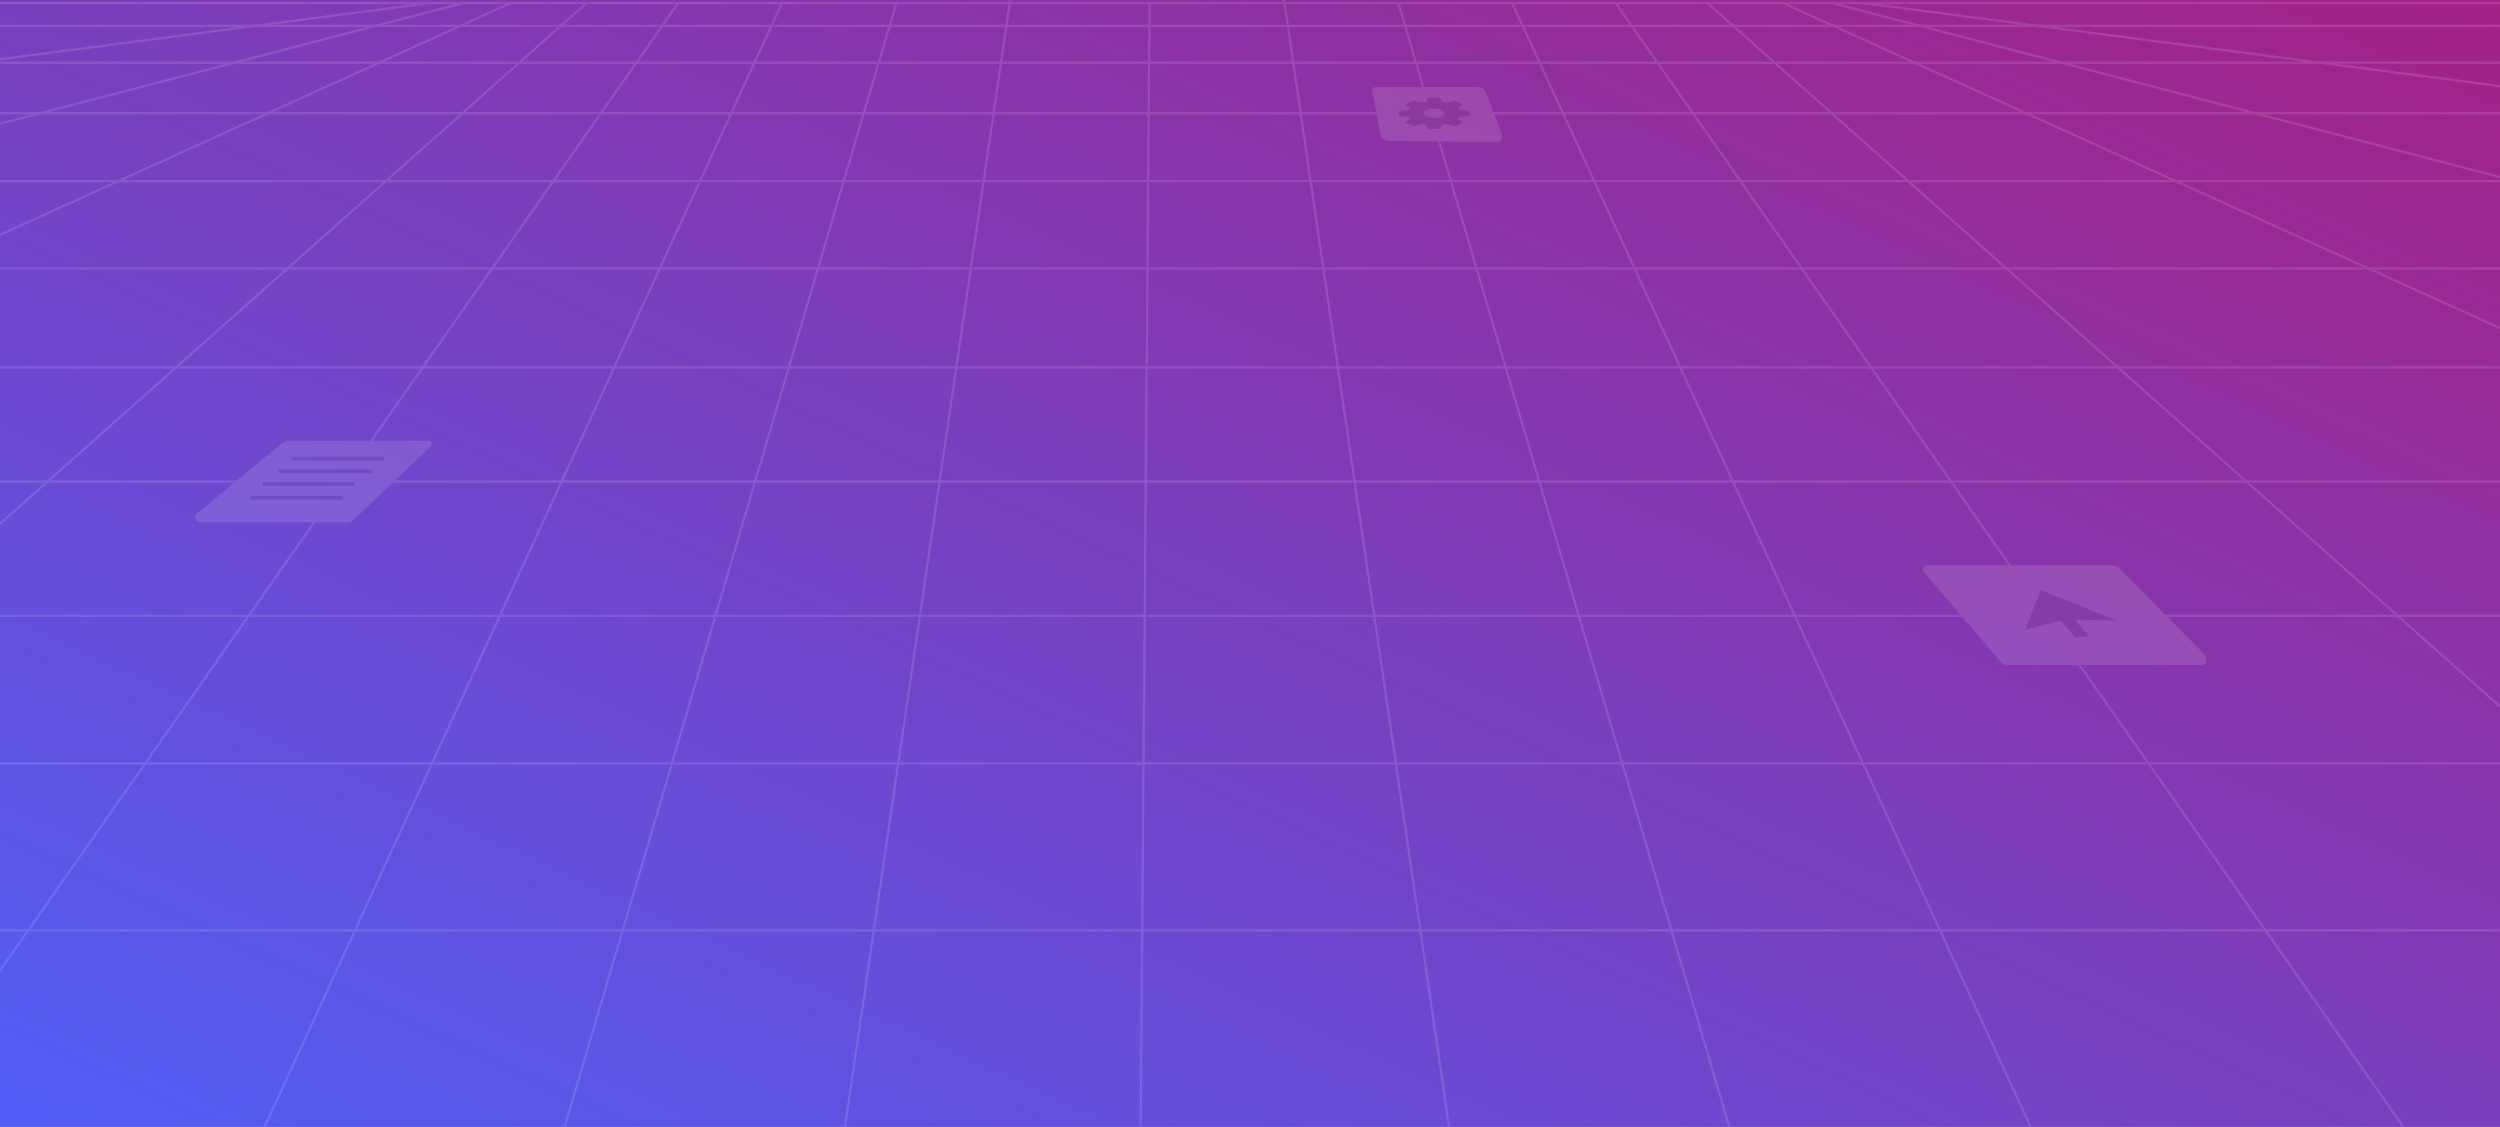<?xml version="1.0" encoding="UTF-8"?>
<svg xmlns="http://www.w3.org/2000/svg" xmlns:xlink="http://www.w3.org/1999/xlink" width="1384" height="624" viewBox="0 0 1384 624">
  <rect x="0" y="0" width="1384" height="624" fill="#333333" stroke="none"/>
  <defs>
    <linearGradient id="linear-gradient" x1="0.991" x2="0" y2="1" gradientUnits="objectBoundingBox">
      <stop offset="0" stop-color="#a61f82"></stop>
      <stop offset="1" stop-color="#4e5ff9"></stop>
    </linearGradient>
    <clipPath id="clip-path">
      <rect id="Rectangle_738" data-name="Rectangle 738" width="2220.147" height="624.983" fill="none"></rect>
    </clipPath>
    <clipPath id="clip-path-2">
      <rect id="Rectangle_740" data-name="Rectangle 740" width="50.737" height="26.17" fill="#707070"></rect>
    </clipPath>
    <clipPath id="clip-path-3">
      <rect id="Rectangle_741" data-name="Rectangle 741" width="39.102" height="17.317" fill="#707070"></rect>
    </clipPath>
    <clipPath id="clip-Automation-Pro-Bg-Header">
      <rect width="1384" height="624"></rect>
    </clipPath>
  </defs>
  <g id="Automation-Pro-Bg-Header" clip-path="url(#clip-Automation-Pro-Bg-Header)">
    <g id="Group_4810" data-name="Group 4810">
      <rect id="Rectangle_1044" data-name="Rectangle 1044" width="1427" height="668" transform="translate(-21 -22)" fill="url(#linear-gradient)"></rect>
      <g id="Group_4809" data-name="Group 4809" transform="translate(-418 0.014)" opacity="0.124">
        <rect id="Rectangle_709" data-name="Rectangle 709" width="2056.429" height="1.272" transform="translate(29.093 623.549)" fill="#fff"></rect>
        <rect id="Rectangle_710" data-name="Rectangle 710" width="2056.429" height="1.272" transform="translate(29.093 514.354)" fill="#fff"></rect>
        <rect id="Rectangle_711" data-name="Rectangle 711" width="2056.429" height="1.273" transform="translate(29.093 421.953)" fill="#fff"></rect>
        <rect id="Rectangle_712" data-name="Rectangle 712" width="2056.429" height="1.272" transform="translate(29.093 340.299)" fill="#fff"></rect>
        <rect id="Rectangle_713" data-name="Rectangle 713" width="2056.429" height="1.272" transform="translate(29.093 265.926)" fill="#fff"></rect>
        <rect id="Rectangle_714" data-name="Rectangle 714" width="2056.429" height="1.272" transform="translate(104.357 202.774)" fill="#fff"></rect>
        <path id="Path_1438" data-name="Path 1438" d="M0,0H2056.429V1.272H0Z" transform="translate(104.357 147.979)" fill="#fff"></path>
        <rect id="Rectangle_716" data-name="Rectangle 716" width="2056.429" height="1.272" transform="translate(104.357 99.63)" fill="#fff"></rect>
        <rect id="Rectangle_717" data-name="Rectangle 717" width="2056.429" height="1.272" transform="translate(104.357 62.027)" fill="#fff"></rect>
        <rect id="Rectangle_718" data-name="Rectangle 718" width="2080.121" height="1.272" transform="translate(108.599 34.091)" fill="#fff"></rect>
        <rect id="Rectangle_719" data-name="Rectangle 719" width="2100.537" height="1.272" transform="translate(108.599 13.679)" fill="#fff"></rect>
        <rect id="Rectangle_720" data-name="Rectangle 720" width="2111.549" height="1.272" transform="translate(108.599 1.053)" fill="#fff"></rect>
        <rect id="Rectangle_721" data-name="Rectangle 721" width="662.035" height="1.273" transform="translate(0.017 86.868) rotate(-7.458)" fill="#fff"></rect>
        <rect id="Rectangle_722" data-name="Rectangle 722" width="655.074" height="1.271" transform="matrix(0.968, -0.252, 0.252, 0.968, 39.677, 166.269)" fill="#fff"></rect>
        <rect id="Rectangle_723" data-name="Rectangle 723" width="655.094" height="1.271" transform="translate(104.154 271.723) rotate(-24.411)" fill="#fff"></rect>
        <rect id="Rectangle_724" data-name="Rectangle 724" width="933.147" height="1.272" transform="translate(44.506 620.612) rotate(-41.596)" fill="#fff"></rect>
        <rect id="Rectangle_725" data-name="Rectangle 725" width="761.19" height="1.272" transform="translate(356.47 623.962) rotate(-54.974)" fill="#fff"></rect>
        <rect id="Rectangle_726" data-name="Rectangle 726" width="685.417" height="1.271" transform="translate(563.696 623.977) rotate(-65.281)" fill="#fff"></rect>
        <rect id="Rectangle_727" data-name="Rectangle 727" width="648.923" height="1.272" transform="translate(729.89 623.952) rotate(-73.558)" fill="#fff"></rect>
        <rect id="Rectangle_728" data-name="Rectangle 728" width="630.784" height="1.273" transform="matrix(0.145, -0.989, 0.989, 0.145, 885.095, 624.093)" fill="#fff"></rect>
        <rect id="Rectangle_729" data-name="Rectangle 729" width="624.104" height="1.272" transform="translate(1048.802 624.974) rotate(-89.542)" fill="#fff"></rect>
        <rect id="Rectangle_730" data-name="Rectangle 730" width="1.272" height="662.035" transform="translate(1449.499 2.321) rotate(-82.564)" fill="#fff"></rect>
        <rect id="Rectangle_731" data-name="Rectangle 731" width="1.271" height="655.075" transform="translate(1432.23 2.305) rotate(-75.394)" fill="#fff"></rect>
        <rect id="Rectangle_732" data-name="Rectangle 732" width="1.271" height="655.094" transform="translate(1404.864 2.269) rotate(-65.613)" fill="#fff"></rect>
        <rect id="Rectangle_733" data-name="Rectangle 733" width="1.272" height="933.147" transform="matrix(0.664, -0.748, 0.748, 0.664, 1362.848, 2.165)" fill="#fff"></rect>
        <rect id="Rectangle_734" data-name="Rectangle 734" width="1.271" height="761.19" transform="matrix(0.819, -0.574, 0.574, 0.819, 1311.536, 1.501)" fill="#fff"></rect>
        <rect id="Rectangle_735" data-name="Rectangle 735" width="1.271" height="685.416" transform="matrix(0.908, -0.419, 0.419, 0.908, 1254.535, 1.956)" fill="#fff"></rect>
        <rect id="Rectangle_736" data-name="Rectangle 736" width="1.272" height="648.923" transform="translate(1191.535 1.869) rotate(-16.408)" fill="#fff"></rect>
        <rect id="Rectangle_737" data-name="Rectangle 737" width="1.273" height="630.783" transform="translate(1128.241 0.171) rotate(-8.333)" fill="#fff"></rect>
        <g id="Group_4497" data-name="Group 4497" transform="translate(0 0.004)">
          <g id="Group_4496" data-name="Group 4496" clip-path="url(#clip-path)">
            <path id="Path_1435" data-name="Path 1435" d="M349.895,191.824h77.2a1.821,1.821,0,0,1,1.257,3.138L386.21,235.19a6.361,6.361,0,0,1-4.391,1.76h-81.1A2.687,2.687,0,0,1,299,232.2l46.831-38.9a6.359,6.359,0,0,1,4.064-1.468" transform="translate(228.057 52.172)" fill="#fff"></path>
            <path id="Path_1436" data-name="Path 1436" d="M1265.776,246.021H1162.641c-1.643,0-2.447,2.451-1.259,3.839l42.144,49.224a5.8,5.8,0,0,0,4.391,2.153h107.037c2.513,0,3.651-3.849,1.716-5.815l-46.831-47.605a5.7,5.7,0,0,0-4.063-1.8" transform="translate(321.718 66.913)" fill="#fff"></path>
            <path id="Path_1437" data-name="Path 1437" d="M1014.231,146.374H957.478c-1.643,0-2.446,2.451-1.258,3.839l4.267,23.769a5.8,5.8,0,0,0,4.391,2.152l60.345.756c2.515,0,2.691-3.266,1.716-5.816l-8.365-22.163a3.135,3.135,0,0,0-1.067-1.425,5.511,5.511,0,0,0-3.277-1.113" transform="translate(221.918 -98.189)" fill="#fff"></path>
            <path id="Path_1439" data-name="Path 1439" d="M579.48,253.935H630.5" fill="none" stroke="#707070" stroke-width="2"></path>
            <path id="Path_1440" data-name="Path 1440" d="M579.48,253.935H630.5" transform="translate(-7 7)" fill="none" stroke="#707070" stroke-width="2"></path>
            <path id="Path_1441" data-name="Path 1441" d="M579.48,253.935H630.5" transform="translate(-16 14)" fill="none" stroke="#707070" stroke-width="2"></path>
            <path id="Path_1442" data-name="Path 1442" d="M579.48,253.935H630.5" transform="translate(-23 21.625)" fill="none" stroke="#707070" stroke-width="2"></path>
            <g id="Group_4501" data-name="Group 4501" transform="translate(1539 326.743)">
              <g id="Group_4501-2" data-name="Group 4501" clip-path="url(#clip-path-2)">
                <path id="Path_1443" data-name="Path 1443" d="M27.932,26.17q-3.722-4.343-7.448-8.686c-.384-.447-1.373-.534-2.537-.231Q12.9,18.566,7.87,19.884L.756,21.741c-.194.051-.393.1-.756.189L8.864,0,50.737,16.826c-.314,0-.5,0-.678,0Q40,16.546,29.932,16.265c-1.659-.047-2.323.225-1.847.773q3.525,4.058,7.06,8.115c.063.073.123.146.206.245-.278.034-.546.072-.822.1q-2.816.289-5.633.575c-.23.024-.444.064-.666.1Z" fill="#707070"></path>
              </g>
              <g id="Group_4502" data-name="Group 4502" transform="translate(-346.714 -272.648)">
                <g id="Group_4502-2" data-name="Group 4502" transform="translate(0 0)" clip-path="url(#clip-path-3)">
                  <path id="Path_1444" data-name="Path 1444" d="M17.107,0h5.04c.571.089.85.277.984.531.295.559.623,1.114.923,1.673.057.106.174.158.4.2.582.1,1.161.2,1.725.314a1.154,1.154,0,0,0,.59-.018c1.118-.3,2.242-.6,3.366-.9a2.372,2.372,0,0,1,1.831.1L34.8,3.15c.654.29.708.475.237.823-.679.5-1.357,1.005-2.045,1.505-.111.08-.119.143-.03.231.259.257.5.517.723.78a.614.614,0,0,0,.445.176c1.3.141,2.587.289,3.88.435.809.091,1.089.251,1.09.625q0,.9,0,1.809c0,.362-.287.526-1.071.615q-1.958.221-3.917.438a.581.581,0,0,0-.42.166c-.223.263-.46.524-.722.78-.1.094-.087.161.031.246.7.5,1.38,1.012,2.064,1.52.434.322.377.516-.224.783L31.954,15.36a2.356,2.356,0,0,1-1.8.095q-1.7-.451-3.4-.906a1.093,1.093,0,0,0-.556-.017c-.577.117-1.166.222-1.761.32-.235.038-.329.1-.383.2q-.475.9-.972,1.789c-.186.335-.584.473-1.356.473q-2.1,0-4.2,0c-.771,0-1.168-.138-1.355-.474-.328-.59-.656-1.18-.963-1.772-.065-.125-.192-.186-.465-.228-.55-.086-1.089-.187-1.619-.3a1.289,1.289,0,0,0-.66.012c-1.114.305-2.241.6-3.365.9a2.357,2.357,0,0,1-1.8-.1L4.438,14.093c-.635-.281-.69-.471-.232-.81.679-.5,1.357-1.005,2.046-1.505.119-.086.126-.153.03-.246a9.4,9.4,0,0,1-.708-.764.637.637,0,0,0-.472-.184c-1.311-.137-2.613-.289-3.926-.422A1.739,1.739,0,0,1,0,9.74V7.508a1.735,1.735,0,0,1,1.175-.421C2.5,6.954,3.815,6.8,5.136,6.662A.587.587,0,0,0,5.56,6.5c.222-.263.461-.524.721-.78.094-.093.095-.159-.026-.246-.7-.5-1.379-1.012-2.063-1.519-.437-.324-.383-.518.214-.783Q5.834,2.536,7.266,1.9a2.382,2.382,0,0,1,1.858-.1q1.7.451,3.4.905a1.039,1.039,0,0,0,.521.014q.868-.172,1.76-.32c.228-.038.341-.091.4-.2.3-.558.629-1.113.923-1.672.134-.254.412-.442.984-.531m2.5,6.088c-3.156,0-5.726,1.15-5.711,2.547s2.582,2.524,5.723,2.525,5.734-1.142,5.73-2.539-2.588-2.538-5.742-2.533" transform="translate(0 0)" fill="#707070"></path>
                </g>
              </g>
            </g>
          </g>
        </g>
      </g>
    </g>
  </g>
</svg>
